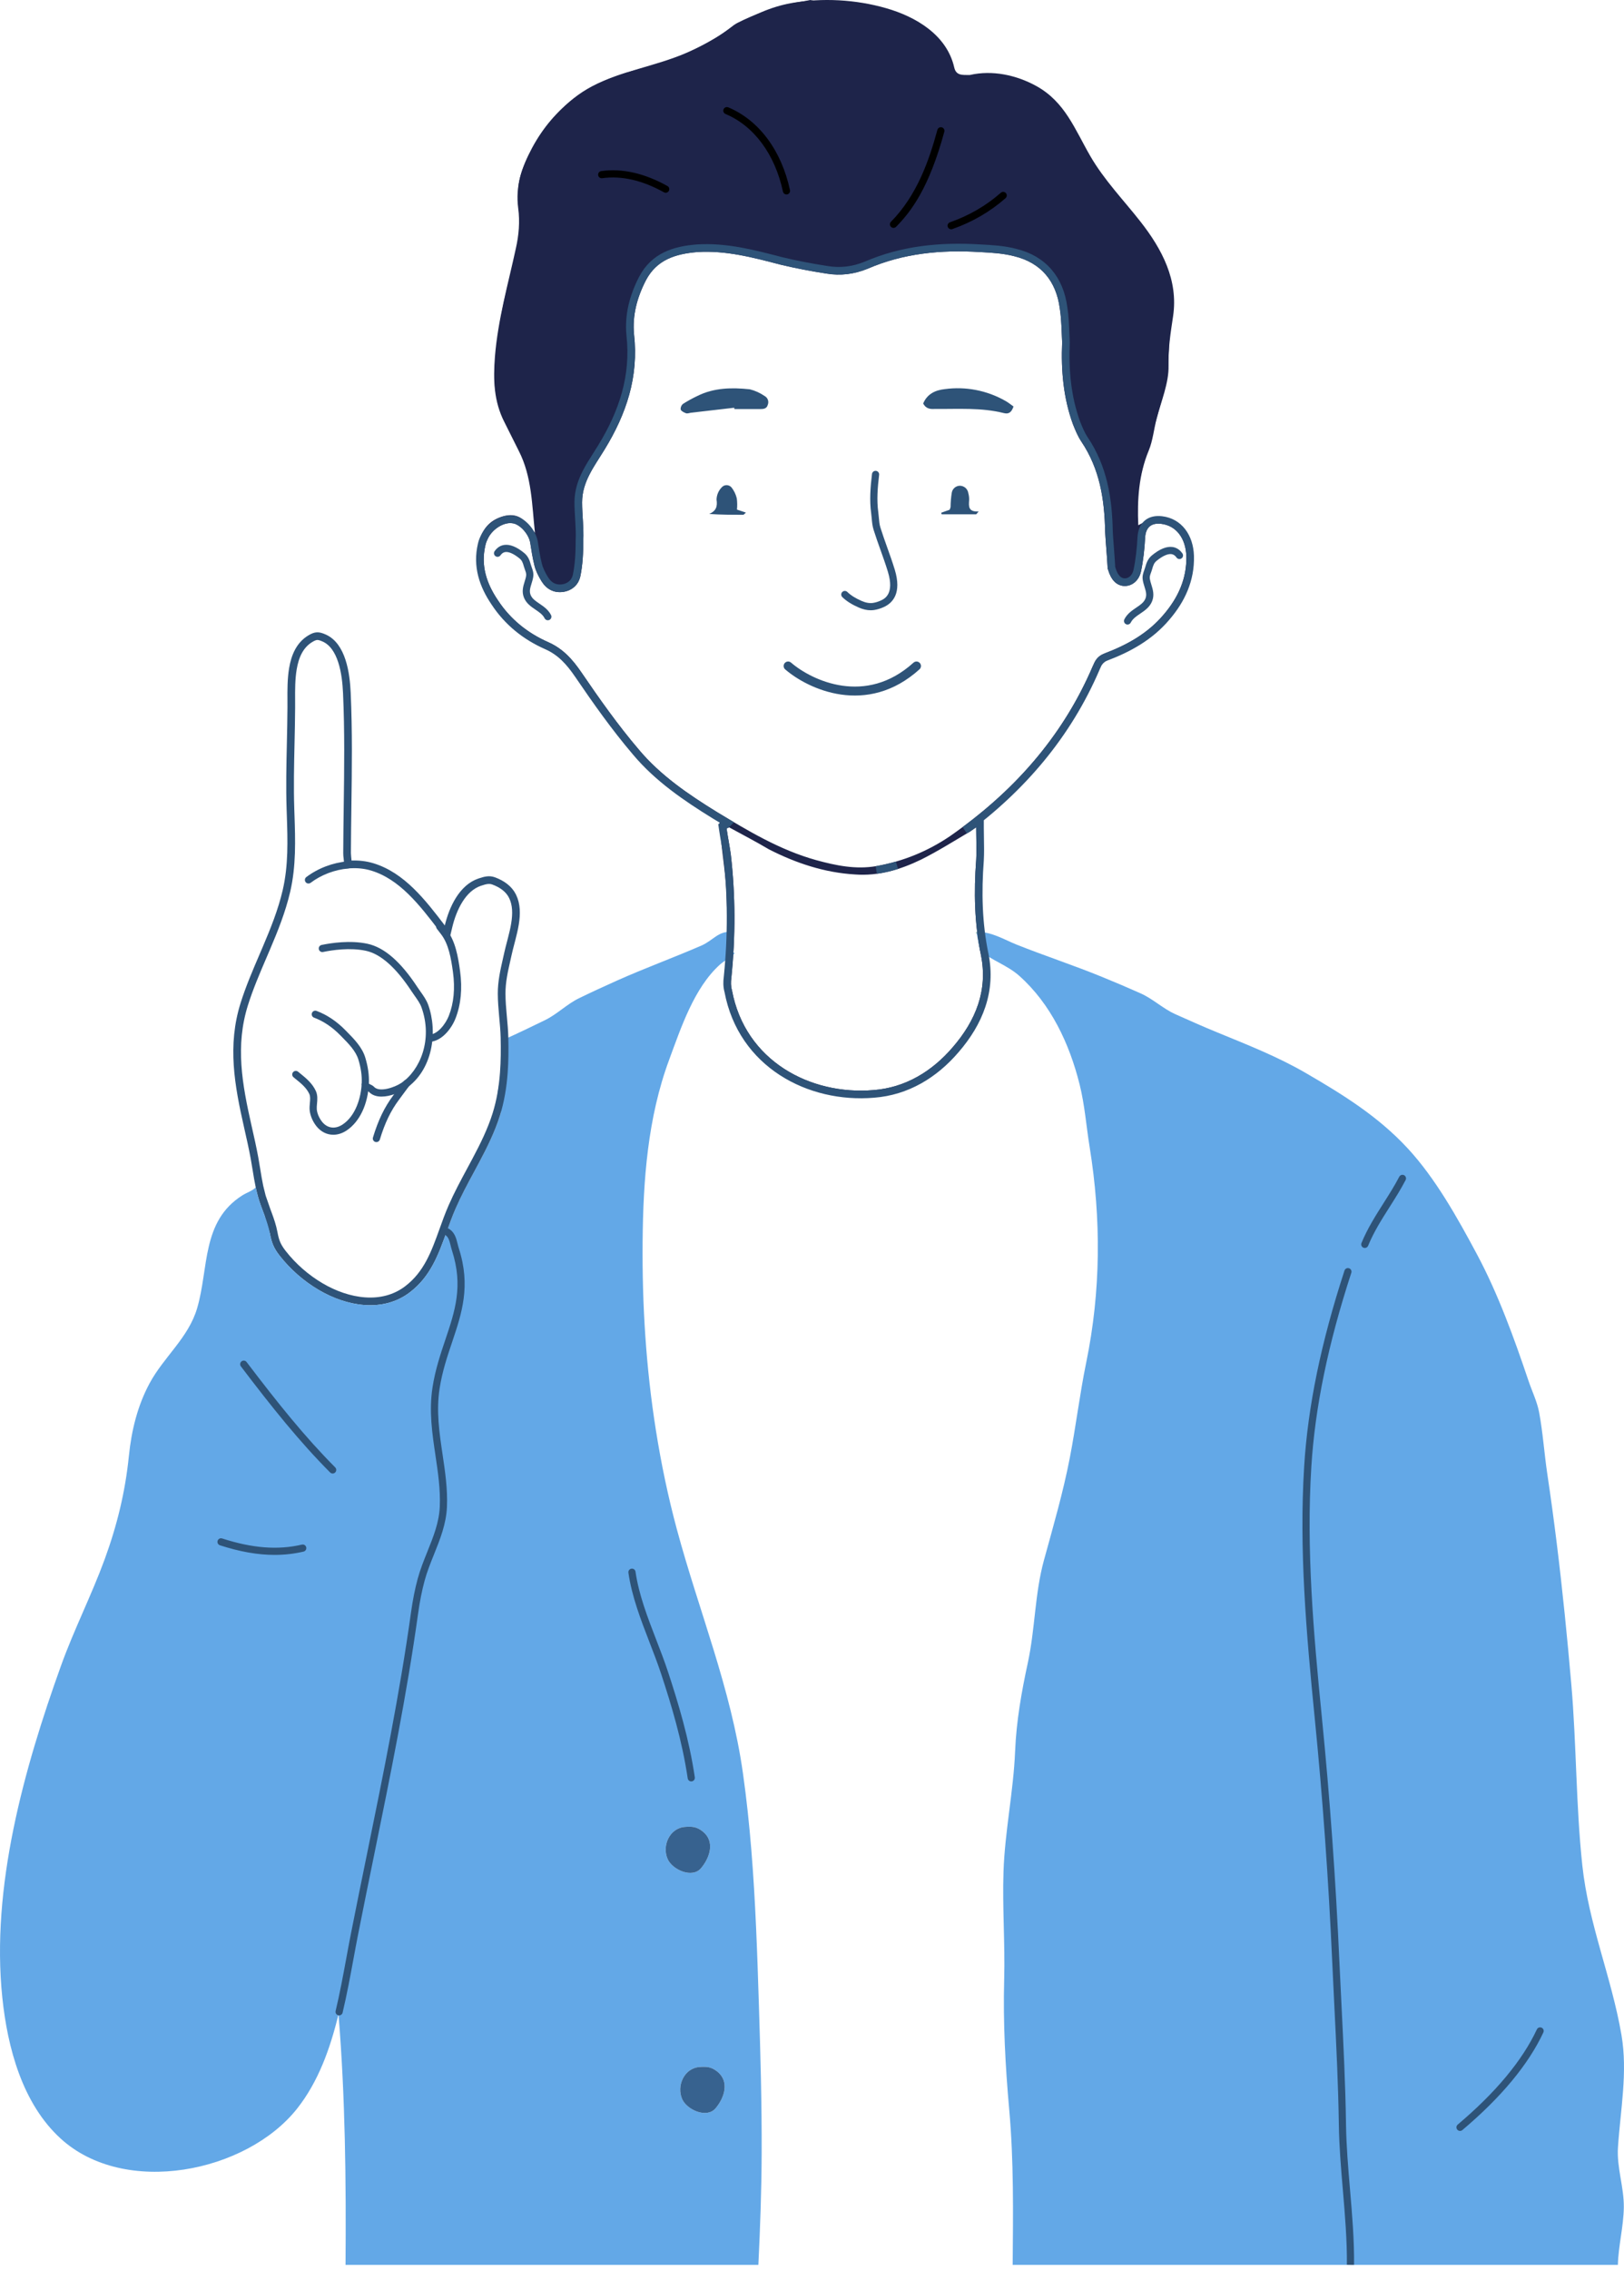 <svg width="272" height="380" viewBox="0 0 272 380" fill="none" xmlns="http://www.w3.org/2000/svg">
<g clip-path="url(#clip0_1286_7256)">
<path d="M119.852 352.966C118.371 354.724 115.055 353.216 114.266 351.452C113.269 349.216 114.581 346.236 117.172 346.054C118.366 345.97 119.107 346.013 120.104 346.792C122.241 348.463 121.342 351.195 119.852 352.966ZM111.829 311.256C110.832 309.023 112.144 306.04 114.737 305.858C115.932 305.774 116.67 305.817 117.67 306.597C119.804 308.267 118.907 310.999 117.415 312.77C115.937 314.53 112.617 313.02 111.829 311.256ZM127.098 335.433C126.964 331.174 126.825 326.913 126.632 322.652C126.245 314.037 125.644 305.421 124.435 296.877C122.412 282.574 117.09 269.846 113.367 256.037C111.892 250.564 110.733 245.007 109.848 239.408C108.197 228.967 107.541 218.468 107.63 207.922C107.719 197.587 108.466 187.15 112.091 177.379C114.059 172.069 116.244 165.41 120.556 161.51C121.239 160.894 122.45 160.215 123.012 159.639C123.012 159.633 123.012 159.628 123.012 159.624C123.226 159.459 121.83 159.292 122.027 159.112C122.175 158.157 122.354 157.204 122.496 156.236C122.508 156.166 122.518 156.091 122.528 156.018C120.3 155.838 119.444 157.451 117.485 158.301C112.817 160.335 108.024 162.071 103.372 164.151C101.231 165.108 99.057 166.11 96.966 167.127C94.925 168.123 93.321 169.795 91.27 170.795C88.978 171.913 86.68 173.02 84.35 174.063C86.106 173.255 82.588 174.853 84.35 174.063C85.606 177.454 81.953 183.086 83.922 186.116C83.86 186.334 83.798 186.553 83.73 186.771C81.999 192.28 78.625 197.036 76.322 202.293C75.757 203.584 75.284 204.899 74.815 206.207L74.82 206.209C75.875 206.783 75.918 208.072 76.276 209.184C79.249 218.406 74.375 223.734 73.037 232.363C71.962 239.271 74.544 245.519 74.257 252.266C74.072 256.619 71.659 260.347 70.542 264.456C70.042 266.298 69.693 268.174 69.429 270.062C66.931 288.068 62.887 305.982 59.365 323.844C58.522 328.123 57.791 332.746 56.688 337.266L56.697 337.268C57.832 351.084 57.979 365.216 57.873 379.179H127.017C127.32 372.94 127.548 366.693 127.567 360.445C127.596 352.043 127.365 343.814 127.098 335.433Z" fill="#63A8E7"/>
<path d="M117.67 306.597C119.804 308.267 118.907 310.999 117.415 312.77C115.937 314.53 112.617 313.02 111.829 311.256C110.832 309.023 112.144 306.04 114.737 305.858C115.932 305.774 116.67 305.817 117.67 306.597Z" fill="#37628F"/>
<path d="M226.188 379.179H169.609C169.688 370.498 169.801 361.756 169.029 353.15C168.381 345.912 167.992 338.643 168.187 331.375C168.347 325.405 167.874 319.352 168.075 313.339C168.3 306.612 169.743 299.922 170.019 293.166C170.227 288.128 171.093 283.255 172.158 278.33C173.379 272.679 173.302 266.857 174.844 261.221C176.405 255.529 178.058 249.87 179.185 244.041C180.211 238.74 180.842 233.393 181.926 228.117C184.388 216.158 184.448 204.057 182.497 192.011C181.928 188.493 181.685 184.996 180.814 181.521C179.11 174.722 176.013 168.093 170.71 163.367C168.749 161.62 166.063 160.774 164.149 159.149C163.97 158.198 163.762 157.254 163.589 156.29C163.574 156.217 163.561 156.144 163.55 156.072C165.77 155.821 168.281 157.354 170.265 158.144C174.996 160.029 179.841 161.611 184.557 163.543C186.727 164.429 188.93 165.363 191.053 166.313C193.126 167.243 194.781 168.866 196.861 169.799C199.188 170.844 201.521 171.876 203.882 172.846C208.907 174.911 213.984 176.902 218.693 179.636C224.942 183.266 230.816 186.895 235.792 192.276C240.441 197.306 244.139 203.944 247.353 209.955C250.916 216.605 253.601 224.042 256.009 231.181C256.591 232.911 257.446 234.654 257.784 236.446C258.415 239.821 258.644 243.341 259.153 246.754C259.73 250.611 260.252 254.48 260.733 258.352C261.706 266.225 262.498 274.122 263.18 282.025C264.05 292.104 263.941 302.245 265.021 312.309C266.075 322.166 269.916 331.011 271.575 340.683C272.649 346.957 271.398 353.251 270.989 359.522C270.767 362.901 272.009 366.167 271.969 369.528C271.93 372.766 271.064 375.931 270.974 379.179H226.188Z" fill="#63A8E7"/>
<path d="M43.461 198.666L43.46 198.665C43.26 197.718 43.11 196.793 42.957 195.847C42.852 195.194 42.745 194.53 42.618 193.841C42.298 192.104 41.908 190.383 41.521 188.678C39.904 181.551 38.728 175.056 40.916 168.093C41.773 165.368 42.9 162.742 44.041 160.082C44.227 159.648 44.413 159.213 44.599 158.777C45.918 155.68 47.194 152.521 47.974 149.173C48.965 144.916 48.821 140.645 48.679 136.418C48.667 136.068 48.655 135.718 48.644 135.369V135.368C48.526 131.736 48.607 128.115 48.688 124.474C48.732 122.48 48.776 120.48 48.788 118.471C48.791 118.066 48.789 117.649 48.786 117.223C48.777 115.522 48.767 113.683 49.058 111.957C49.42 109.814 50.225 108.001 51.95 106.944C52.46 106.632 52.797 106.519 53.098 106.505C53.403 106.49 53.757 106.574 54.313 106.825C55.762 107.481 56.682 108.908 57.257 110.675C57.83 112.433 58.022 114.414 58.094 115.997C58.384 122.365 58.298 128.707 58.211 135.081C58.175 137.661 58.14 140.246 58.13 142.84M43.461 198.666C43.58 199.235 43.718 199.799 43.881 200.36M43.461 198.666L43.881 200.36M58.13 142.84C58.128 143.127 58.155 143.357 58.181 143.557M58.13 142.84L58.181 143.557M43.881 200.36C44.102 201.118 44.383 201.865 44.675 202.642M43.881 200.36L44.675 202.642M84.018 166.366C84.007 164.391 84.436 162.505 84.848 160.693C84.922 160.366 84.996 160.042 85.066 159.72C85.201 159.105 85.37 158.46 85.539 157.812C85.588 157.622 85.638 157.432 85.687 157.243C85.905 156.397 86.111 155.548 86.25 154.706C86.529 153.015 86.52 151.434 85.85 150.061L85.849 150.06C85.246 148.822 84.063 147.991 82.681 147.484C81.944 147.213 81.305 147.365 80.335 147.691C78.919 148.169 77.797 149.241 76.93 150.609C76.063 151.977 75.479 153.599 75.125 155.085L74.812 156.403L73.99 155.327C70.753 151.09 67.324 146.638 62.335 145.132C61.242 144.802 60.078 144.667 58.906 144.714L58.266 144.739L58.238 144.1M84.018 166.366C84.023 167.618 84.129 168.859 84.239 170.072C84.247 170.153 84.254 170.233 84.261 170.314C84.365 171.451 84.466 172.564 84.494 173.68C84.541 175.651 84.532 177.628 84.385 179.586V179.587C84.207 181.97 83.827 184.316 83.117 186.579C82.27 189.274 81.018 191.797 79.673 194.325C79.396 194.847 79.114 195.37 78.831 195.895C77.751 197.898 76.656 199.93 75.734 202.036C75.159 203.35 74.678 204.684 74.211 205.99C72.842 209.802 71.566 213.309 68.281 215.828C64.034 219.093 58.258 218.077 53.73 215.416C51.283 213.979 49.092 212.065 47.342 209.829C46.41 208.637 46.104 207.832 45.831 206.364M84.018 166.366L84.66 166.363M45.831 206.364C45.632 205.293 45.275 204.258 44.909 203.268M45.831 206.364L44.909 203.268M58.238 144.1C58.231 143.937 58.213 143.801 58.191 143.635M58.238 144.1L58.191 143.635M58.191 143.635C58.188 143.609 58.184 143.583 58.181 143.557M58.191 143.635L58.181 143.557M44.675 202.642C44.753 202.848 44.831 203.057 44.909 203.268M44.675 202.642L44.909 203.268" stroke="#2E5378" stroke-width="1.285"/>
<path d="M89.938 89.369C89.695 87.662 89.503 85.951 89.301 84.254C89.08 82.397 88.923 80.491 88.349 78.688C87.193 75.067 84.958 71.911 83.727 68.318C83.15 66.631 82.821 65.096 82.845 63.303C82.874 61.355 83.131 59.421 83.299 57.481C83.578 54.237 84.256 51.04 85.013 47.878C86.01 43.715 87.508 39.411 87.058 35.088C87.005 34.587 86.941 34.088 86.878 33.587C86.465 30.323 87.565 27.906 89.056 25.101C91.356 20.767 94.785 16.748 99.184 14.437C104.018 11.9 109.921 11.043 114.97 8.849C117.141 7.904 119.227 6.772 121.217 5.487C122.032 4.96 122.652 4.281 123.51 3.836C124.803 3.166 126.173 2.62 127.502 2.048C129.096 1.365 130.795 0.832 132.502 0.526C137.712 -0.406 143.353 -0.087 148.431 1.376C153.414 2.806 158.589 5.862 159.821 11.29C160.14 12.686 161.183 12.553 162.449 12.553C166.191 11.701 170.208 12.555 173.537 14.384C178.383 17.039 180.019 21.654 182.626 26.154C184.942 30.15 188.181 33.49 191.017 37.107C194.625 41.709 197.373 46.903 196.479 52.929C196.062 55.738 195.632 58.374 195.717 61.192C195.805 64.059 194.441 67.305 193.726 70.053C193.262 71.832 193.091 73.761 192.396 75.44C190.73 79.451 190.459 83.68 190.649 87.949C190.662 88.26 190.675 88.57 190.694 88.883C190.756 89.898 190.679 91.277 190.598 92.307C190.534 93.14 190.461 93.906 190.179 94.692C189.935 95.365 189.372 96.397 188.556 96.519C185.885 96.913 186.398 89.148 186.357 87.718C186.223 82.999 185.389 77.721 182.675 73.725C181.266 71.652 180.402 69.029 179.824 66.592C179.183 63.892 179.014 61.348 179.016 58.595C179.022 54.308 179.332 49.982 177.038 46.085C174.942 42.524 170.637 40.951 166.709 40.655C165.766 40.584 165.167 40.644 164.245 40.589C157.89 40.205 151.631 40.644 145.72 43.13C143.857 43.914 141.817 44.235 139.803 44.197C134.624 44.102 129.723 42.03 124.707 40.976C122.234 40.454 119.893 40.334 117.398 40.505C114.812 40.683 112.218 40.843 110.07 42.499C108.132 43.991 106.808 46.143 106.058 48.449C105.537 50.045 105.248 51.711 105.08 53.374C104.871 55.466 105.474 57.458 105.301 59.528C105.001 63.138 104.337 66.603 102.592 69.808C102.14 70.644 101.831 71.537 101.448 72.402C101.102 73.185 100.581 73.761 100.114 74.472C99.093 76.029 97.958 77.541 97.249 79.277C95.634 83.241 96.653 87.583 96.711 91.707C96.735 93.395 96.72 95.23 95.612 96.615C94.468 98.045 92.94 97.649 91.849 96.365C90.709 95.028 90.584 93.328 90.296 91.675C90.161 90.906 90.043 90.14 89.938 89.369Z" fill="#1E244A"/>
<path d="M163.551 156.072C163.561 156.145 163.574 156.217 163.589 156.29C163.514 156.245 163.441 156.254 163.418 156.089C163.461 156.08 163.508 156.076 163.551 156.072Z" fill="#8CC295"/>
<path d="M120.104 346.792C122.241 348.463 121.342 351.195 119.852 352.966C118.371 354.724 115.055 353.216 114.266 351.452C113.269 349.216 114.581 346.236 117.172 346.054C118.366 345.97 119.107 346.013 120.104 346.792Z" fill="#37628F"/>
<path d="M76.276 209.184C79.249 218.406 74.375 223.734 73.037 232.363C71.962 239.271 74.543 245.519 74.257 252.266C74.072 256.619 71.659 260.347 70.542 264.457C70.042 266.298 69.693 268.174 69.429 270.062C66.932 288.068 62.886 305.982 59.365 323.845C58.522 328.123 57.791 332.746 56.688 337.266C55.291 342.998 53.299 348.566 49.732 353.056C41.265 363.715 20.904 367.852 10.154 358.03C3.736 352.165 1.268 342.831 0.393 334.476C-1.549 315.952 4.02 296.111 10.216 278.872C12.384 272.84 15.309 267.114 17.516 261.097C19.599 255.407 20.974 249.8 21.585 243.765C22.015 239.519 23.022 235.361 25.055 231.586C27.44 227.156 31.561 223.974 33.018 219.019C34.999 212.284 33.725 204.477 40.582 200.131C41.349 199.645 42.231 199.4 42.832 198.799C42.954 199.381 43.096 199.961 43.264 200.54C43.841 202.516 44.822 204.454 45.199 206.482C45.488 208.032 45.829 208.938 46.836 210.225C48.636 212.524 50.888 214.492 53.405 215.97C58.029 218.687 64.12 219.837 68.672 216.338C72.128 213.687 73.455 209.995 74.815 206.208L74.82 206.21C75.875 206.784 75.918 208.073 76.276 209.184Z" fill="#63A8E7"/>
<path d="M91.755 103.846C91.535 103.846 91.323 103.724 91.217 103.514C90.907 102.893 90.316 102.493 89.69 102.069C88.965 101.579 88.142 101.022 87.753 100.045C87.352 99.039 87.628 98.148 87.871 97.365C87.977 97.024 88.076 96.703 88.123 96.379C88.17 96.06 88.064 95.771 87.931 95.405C87.868 95.23 87.802 95.05 87.746 94.849C87.571 94.204 87.413 93.821 87.04 93.514C86.083 92.729 85.227 92.341 84.631 92.422C84.317 92.465 84.053 92.643 83.825 92.968C83.634 93.238 83.259 93.305 82.987 93.112C82.716 92.921 82.652 92.544 82.843 92.275C83.268 91.669 83.816 91.317 84.47 91.23C85.428 91.101 86.549 91.555 87.802 92.585C88.483 93.142 88.72 93.853 88.906 94.532C88.948 94.684 89.002 94.834 89.06 94.994C89.221 95.433 89.403 95.934 89.312 96.555C89.252 96.968 89.133 97.352 89.019 97.72C88.799 98.429 88.626 98.988 88.869 99.6C89.121 100.232 89.697 100.621 90.363 101.073C91.056 101.542 91.84 102.073 92.291 102.975C92.44 103.27 92.32 103.632 92.024 103.782C91.937 103.825 91.845 103.846 91.755 103.846Z" fill="#2E5378"/>
<path d="M188.851 104.561C188.761 104.561 188.669 104.542 188.583 104.497C188.286 104.349 188.166 103.987 188.314 103.69C188.778 102.765 189.586 102.219 190.298 101.735C190.989 101.268 191.586 100.863 191.849 100.206C192.103 99.568 191.913 98.958 191.695 98.253C191.577 97.872 191.453 97.478 191.391 97.052C191.299 96.416 191.485 95.902 191.65 95.45C191.71 95.285 191.768 95.129 191.81 94.971C192.001 94.273 192.247 93.544 192.944 92.971C194.233 91.913 195.386 91.442 196.37 91.577C197.039 91.667 197.599 92.029 198.035 92.647C198.226 92.917 198.162 93.294 197.89 93.485C197.621 93.677 197.244 93.613 197.054 93.341C196.814 93.001 196.539 92.814 196.207 92.769C195.587 92.686 194.697 93.086 193.705 93.902C193.316 94.221 193.153 94.62 192.969 95.287C192.914 95.495 192.845 95.681 192.779 95.861C192.642 96.243 192.533 96.542 192.58 96.876C192.629 97.21 192.732 97.544 192.841 97.896C193.091 98.703 193.376 99.617 192.965 100.651C192.565 101.653 191.755 102.202 190.972 102.733C190.324 103.172 189.713 103.585 189.39 104.229C189.283 104.439 189.071 104.561 188.851 104.561Z" fill="#2E5378"/>
<path d="M71.49 174.446C71.352 174.446 72.248 174.416 72.157 174.384C72.122 174.371 72.118 174.369 72.087 174.367C71.756 174.341 71.509 174.052 71.535 173.72C71.561 173.388 71.85 173.142 72.181 173.168C72.327 173.178 71.429 173.206 71.511 173.234C71.569 173.221 71.628 173.217 71.687 173.219C73.282 173.341 74.671 171.348 75.172 170.069C76.006 167.941 76.239 165.478 75.866 162.746C75.549 160.436 75.136 158.044 73.882 156.421C73.646 156.115 73.41 155.806 73.172 155.496C72.97 155.232 73.02 154.853 73.284 154.652C73.547 154.451 73.924 154.5 74.126 154.763C74.363 155.074 74.598 155.38 74.832 155.684C76.268 157.543 76.718 160.11 77.056 162.583C77.458 165.521 77.201 168.187 76.291 170.508C75.916 171.465 75.296 172.416 74.591 173.116C73.687 174.016 72.687 174.465 71.694 174.425C71.618 174.44 71.551 174.446 71.49 174.446Z" fill="#2E5378"/>
<path d="M51.666 147.918C51.483 147.918 51.303 147.837 51.185 147.678C50.986 147.413 51.039 147.036 51.304 146.837C53.271 145.355 55.733 144.419 58.236 144.203C58.565 144.173 58.858 144.419 58.887 144.749C58.916 145.081 58.671 145.372 58.34 145.402C56.057 145.599 53.815 146.451 52.026 147.798C51.918 147.88 51.791 147.918 51.666 147.918Z" fill="#2E5378"/>
<path d="M63.9 183.589C63.085 183.589 62.322 183.371 61.775 182.784C61.737 182.746 61.589 182.677 61.492 182.632C61.166 182.482 60.622 182.23 60.569 181.6C60.54 181.268 60.786 180.977 61.116 180.949C61.422 180.926 61.69 181.129 61.754 181.418C61.812 181.454 61.92 181.506 61.997 181.54C62.213 181.641 62.458 181.754 62.653 181.964C63.554 182.93 66.096 182.052 67.205 181.311C70.308 179.238 72.549 174.093 70.591 168.641C70.357 167.988 69.9 167.346 69.458 166.723C69.285 166.478 69.106 166.228 68.942 165.975C66.33 161.992 63.75 159.706 61.274 159.177C58.614 158.611 55.644 159.061 54.109 159.38C53.785 159.449 53.466 159.239 53.399 158.913C53.331 158.588 53.54 158.271 53.865 158.202C55.491 157.864 58.649 157.389 61.524 157.999C64.36 158.605 67.115 160.997 69.946 165.316C70.099 165.547 70.263 165.78 70.438 166.027C70.927 166.714 71.432 167.427 71.722 168.234C73.337 172.733 72.537 179.195 67.872 182.313C67.056 182.857 65.392 183.589 63.9 183.589Z" fill="#2E5378"/>
<path d="M55.825 189.979C54.733 189.979 53.699 189.467 52.942 188.478C52.328 187.675 51.923 186.671 51.858 185.795C51.83 185.416 51.865 185.037 51.898 184.671C51.95 184.101 51.998 183.566 51.805 183.148C51.319 182.099 50.425 181.377 49.478 180.611L49.164 180.356C48.907 180.144 48.868 179.765 49.078 179.508C49.288 179.251 49.667 179.212 49.924 179.422L50.233 179.675C51.245 180.493 52.291 181.341 52.895 182.643C53.225 183.354 53.156 184.11 53.095 184.778C53.065 185.112 53.036 185.426 53.057 185.707C53.104 186.349 53.426 187.131 53.897 187.745C54.785 188.908 56.124 189.103 57.391 188.257C59.596 186.786 60.486 183.705 60.584 181.313C60.634 180.086 60.446 178.765 60.024 177.388C59.583 175.949 58.404 174.754 57.264 173.596L56.99 173.318C55.653 171.954 54.175 170.962 52.598 170.371C52.288 170.256 52.13 169.909 52.246 169.596C52.362 169.286 52.709 169.127 53.019 169.245C54.762 169.896 56.386 170.984 57.848 172.476L58.119 172.752C59.303 173.953 60.645 175.313 61.172 177.035C61.634 178.542 61.84 179.998 61.785 181.362C61.642 184.844 60.249 187.797 58.058 189.259C57.334 189.743 56.566 189.979 55.825 189.979Z" fill="#2E5378"/>
<path d="M63.043 191.21C62.985 191.21 62.926 191.201 62.868 191.184C62.55 191.088 62.371 190.752 62.467 190.435C63.348 187.529 64.393 185.36 65.858 183.401C66.119 183.052 66.356 182.728 66.588 182.411C66.929 181.947 67.25 181.508 67.633 181.007C67.835 180.741 68.212 180.692 68.476 180.893C68.739 181.095 68.79 181.474 68.588 181.737C68.212 182.229 67.894 182.662 67.557 183.122C67.322 183.444 67.084 183.769 66.82 184.122C65.443 185.964 64.455 188.017 63.617 190.784C63.539 191.043 63.3 191.21 63.043 191.21Z" fill="#2E5378"/>
<path d="M56.799 337.414C56.753 337.414 56.706 337.41 56.659 337.399C56.336 337.322 56.137 336.996 56.214 336.673C56.918 333.714 57.473 330.705 58.01 327.795C58.27 326.386 58.515 325.057 58.777 323.727C59.648 319.307 60.566 314.808 61.455 310.46C64.159 297.211 66.956 283.514 68.835 269.979C69.127 267.878 69.496 266.02 69.963 264.298C70.384 262.748 70.989 261.242 71.574 259.786C72.588 257.266 73.545 254.883 73.657 252.24C73.78 249.335 73.349 246.446 72.933 243.654C72.389 240.007 71.826 236.234 72.442 232.271C72.9 229.316 73.757 226.77 74.586 224.305C76.212 219.473 77.617 215.297 75.705 209.37C75.615 209.092 75.546 208.809 75.478 208.537C75.28 207.741 75.11 207.051 74.531 206.736C74.24 206.578 74.132 206.212 74.291 205.921C74.45 205.629 74.815 205.52 75.106 205.681C76.149 206.248 76.412 207.31 76.644 208.248C76.71 208.511 76.772 208.762 76.848 209C78.882 215.306 77.349 219.864 75.725 224.691C74.912 227.106 74.072 229.603 73.629 232.455C73.042 236.239 73.591 239.917 74.121 243.476C74.546 246.326 74.986 249.271 74.858 252.292C74.737 255.142 73.696 257.731 72.689 260.236C72.117 261.66 71.525 263.131 71.123 264.615C70.669 266.285 70.31 268.094 70.025 270.146C68.141 283.717 65.341 297.434 62.632 310.701C61.744 315.048 60.827 319.545 59.956 323.96C59.696 325.281 59.451 326.609 59.192 328.014C58.652 330.939 58.095 333.964 57.383 336.951C57.317 337.228 57.071 337.414 56.799 337.414Z" fill="#2E5378"/>
<path d="M55.715 246.693C55.561 246.693 55.407 246.633 55.29 246.515C50.176 241.376 45.617 235.699 40.345 228.755C40.144 228.49 40.196 228.113 40.46 227.912C40.724 227.71 41.101 227.762 41.302 228.027C46.545 234.933 51.075 240.575 56.141 245.665C56.375 245.9 56.375 246.281 56.14 246.517C56.022 246.633 55.869 246.693 55.715 246.693Z" fill="#2E5378"/>
<path d="M45.993 260.317C43.167 260.317 40.169 259.786 36.835 258.709C36.519 258.607 36.345 258.268 36.447 257.951C36.549 257.634 36.888 257.461 37.203 257.564C42.286 259.206 46.533 259.534 50.568 258.594C50.891 258.519 51.214 258.72 51.289 259.043C51.364 259.369 51.163 259.692 50.84 259.767C49.262 260.133 47.657 260.317 45.993 260.317Z" fill="#2E5378"/>
<path d="M226.211 379.179C225.877 379.177 225.587 379.168 225.587 379.168C225.626 375.033 225.262 370.766 224.912 366.639C224.606 363.055 224.292 359.348 224.24 355.749C224.146 349.12 223.813 342.377 223.487 335.857C223.372 333.508 223.25 331.079 223.143 328.69C222.506 314.551 221.541 301.104 220.194 287.577C218.774 273.321 217.57 259.375 218.432 245.493C219.054 235.446 221.266 224.725 225.188 212.712C225.29 212.397 225.63 212.226 225.945 212.329C226.261 212.432 226.432 212.772 226.33 213.087C222.44 225.001 220.248 235.624 219.632 245.566C218.776 259.36 219.974 273.252 221.39 287.457C222.739 301.005 223.706 314.474 224.343 328.636C224.452 331.022 224.572 333.45 224.689 335.797C225.012 342.327 225.348 349.081 225.442 355.732C225.493 359.288 225.806 362.974 226.109 366.537C226.462 370.693 226.828 374.988 226.789 379.179C226.789 379.179 226.54 379.179 226.211 379.179Z" fill="#2E5378"/>
<path d="M244.537 356.756C244.365 356.756 244.197 356.683 244.077 356.542C243.863 356.289 243.895 355.908 244.149 355.694C250.516 350.323 254.974 344.962 257.406 339.758C257.547 339.459 257.904 339.328 258.204 339.469C258.505 339.611 258.635 339.968 258.494 340.27C255.99 345.63 251.425 351.131 244.924 356.615C244.81 356.711 244.673 356.756 244.537 356.756Z" fill="#2E5378"/>
<path d="M115.776 298.239C115.483 298.239 115.226 298.025 115.182 297.725C114.252 291.4 112.416 285.353 110.743 280.272C110.163 278.512 109.463 276.702 108.786 274.951C107.328 271.178 105.82 267.276 105.251 263.302C105.204 262.973 105.432 262.668 105.761 262.621C106.089 262.574 106.394 262.803 106.441 263.131C106.99 266.968 108.473 270.805 109.907 274.516C110.589 276.281 111.295 278.107 111.884 279.895C113.574 285.025 115.428 291.135 116.371 297.55C116.42 297.88 116.193 298.186 115.864 298.233C115.835 298.237 115.805 298.239 115.776 298.239Z" fill="#2E5378"/>
<path d="M228.588 208.935C228.511 208.935 228.434 208.92 228.361 208.89C228.053 208.764 227.906 208.413 228.032 208.104C229.007 205.713 230.393 203.529 231.731 201.419C232.638 199.989 233.577 198.512 234.36 197.008C234.511 196.713 234.875 196.599 235.17 196.751C235.463 196.906 235.578 197.268 235.424 197.563C234.618 199.113 233.667 200.614 232.747 202.064C231.434 204.13 230.078 206.267 229.144 208.561C229.048 208.794 228.823 208.935 228.588 208.935Z" fill="#2E5378"/>
<path d="M122.974 68.264L115.757 69.095C115.471 69.13 115.157 69.269 114.905 69.186C114.654 69.102 114.11 68.85 114.005 68.564C113.988 68.385 114.015 68.205 114.085 68.039C114.154 67.873 114.263 67.727 114.403 67.614C115.172 67.124 115.972 66.683 116.797 66.294C119.589 64.897 122.597 64.862 125.591 65.177C126.472 65.4 127.307 65.779 128.055 66.294C128.315 66.432 128.513 66.661 128.611 66.938C128.709 67.215 128.7 67.518 128.586 67.789C128.418 68.424 127.888 68.487 127.336 68.487H123.002L122.974 68.264Z" fill="#2E5378"/>
<path d="M154.618 67.558C155.316 65.888 156.746 65.309 158.226 65.148C161.74 64.669 165.314 65.361 168.396 67.118C168.64 67.257 168.877 67.411 169.094 67.572C169.31 67.732 169.554 67.907 169.75 68.054C169.443 68.962 168.996 69.381 168.151 69.164C164.333 68.2 160.432 68.501 156.551 68.466C155.776 68.514 155.078 68.424 154.618 67.558Z" fill="#2E5378"/>
<path d="M123.433 85.316L124.934 85.818C124.703 86.007 124.591 86.182 124.48 86.182C122.63 86.182 120.774 86.182 118.791 86.049C119.943 85.532 120.187 84.806 120.013 83.639C120.032 82.889 120.328 82.173 120.843 81.628C120.945 81.501 121.075 81.399 121.221 81.328C121.368 81.258 121.529 81.222 121.691 81.222C121.854 81.222 122.015 81.258 122.161 81.328C122.308 81.399 122.437 81.501 122.539 81.628C122.954 82.165 123.249 82.784 123.405 83.444C123.484 84.065 123.493 84.692 123.433 85.316Z" fill="#2E5378"/>
<path d="M163.503 86.105H157.71L157.647 85.84L159.043 85.344C159.121 85.199 159.178 85.044 159.21 84.883C159.218 84.076 159.285 83.27 159.413 82.473C159.469 82.157 159.632 81.87 159.875 81.66C160.118 81.45 160.425 81.33 160.746 81.321C161.096 81.319 161.435 81.445 161.7 81.675C161.964 81.905 162.136 82.224 162.184 82.571C162.294 82.964 162.339 83.372 162.316 83.779C162.247 84.771 162.163 85.728 163.915 85.63L163.503 86.105Z" fill="#2E5378"/>
<path d="M145.832 102.17C145.199 102.17 144.53 102.018 143.835 101.714C142.646 101.193 141.77 100.637 141.079 99.966C140.841 99.735 140.835 99.354 141.066 99.116C141.297 98.876 141.677 98.87 141.915 99.101C142.501 99.671 143.264 100.15 144.316 100.611C145.018 100.917 145.663 101.028 146.237 100.936C146.673 100.866 147.115 100.729 147.55 100.527C148.121 100.264 149.848 99.463 148.713 95.727C148.337 94.493 147.894 93.253 147.466 92.056C147.075 90.962 146.671 89.829 146.316 88.697C146.11 88.039 146.055 87.401 146.001 86.787C145.976 86.491 145.952 86.211 145.912 85.928C145.604 83.736 145.796 81.474 146.048 79.357C146.087 79.027 146.386 78.791 146.716 78.83C147.045 78.871 147.28 79.168 147.242 79.5C146.998 81.536 146.814 83.703 147.103 85.761C147.145 86.076 147.173 86.384 147.199 86.682C147.248 87.26 147.295 87.804 147.462 88.335C147.81 89.446 148.21 90.566 148.597 91.65C149.032 92.862 149.478 94.114 149.863 95.375C151.055 99.294 149.536 100.932 148.054 101.619C147.522 101.866 146.972 102.037 146.425 102.125C146.23 102.155 146.033 102.17 145.832 102.17Z" fill="#2E5378"/>
<path d="M132 111.5C135.667 114.667 145.1 119.1 153.5 111.5" stroke="#2E5378" stroke-width="1.5" stroke-linecap="round"/>
<path d="M141.196 0.4C143.096 0.7 144.996 1 146.796 1.4C150.196 2.2 153.396 3.4 156.096 5.8C157.696 7.2 158.896 8.9 159.496 10.9C160.096 13 160.496 13.1 162.796 12.9C164.796 12.8 166.896 12.7 168.896 13.1C173.196 13.9 176.796 16.1 178.796 20C182.496 27.1 187.496 33.2 192.296 39.4C194.796 42.6 196.496 46.3 196.496 50.4C196.496 52.4 196.096 54.4 195.896 56.4C195.696 58.7 195.796 61 195.396 63.2C194.896 66.1 193.996 69 193.196 71.9C192.496 74.6 191.596 77.2 190.996 79.9C190.396 82.6 190.296 85.3 190.496 88C191.596 87.5 192.496 86.8 193.496 86.7C196.096 86.3 198.496 88.1 199.296 90.7C200.396 94.4 199.496 97.9 197.496 101.1C195.396 104.5 192.596 107 188.996 108.8C188.296 109.1 187.596 109.6 186.896 109.8C184.896 110.4 183.896 111.8 183.196 113.6C179.896 121.3 174.796 127.7 168.796 133.5C167.396 134.8 165.996 136.1 164.496 137.5C164.496 139.7 164.596 141.9 164.496 144.2C164.296 148.2 163.996 152.1 164.596 156C164.896 158 165.596 160.1 165.496 162.1C165.396 170.9 160.996 176.9 153.496 181.1C143.396 186.8 129.096 181.7 124.196 173.2C122.096 169.6 120.896 165.9 121.496 161.5C121.996 157.8 121.796 153.9 121.696 150.1C121.596 146.7 120.996 143.3 120.696 139.9C120.596 139.2 120.496 138.5 120.496 137.8C120.596 137.7 120.696 137.7 120.896 137.6C119.996 137 119.196 136.5 118.296 135.9C111.296 131.6 105.496 126 100.796 119.2C99.296 117 97.796 114.9 96.396 112.7C95.196 110.8 93.696 109.2 91.596 108.3C87.796 106.7 84.696 104.2 82.496 100.8C80.396 97.5 79.296 93.9 80.496 90C81.096 88.1 82.496 86.9 84.396 86.4C85.996 86 87.196 86.4 88.196 87.6C88.696 88.1 89.096 88.7 89.596 89.2C89.096 84.6 89.096 79.8 86.896 75.5C86.096 73.9 85.296 72.3 84.496 70.7C82.696 67.2 82.596 63.6 82.896 59.7C83.396 53.5 85.096 47.6 86.396 41.6C86.896 39.4 87.096 37.1 86.796 34.9C86.296 31.1 87.396 28 89.096 24.8C92.796 17.9 98.596 13.8 106.196 11.8C111.496 10.4 116.796 8.7 121.296 5.4C124.496 3.1 128.096 1.7 131.996 0.7C133.196 0.4 134.396 0.3 135.696 0C137.596 0.4 139.396 0.4 141.196 0.4ZM177.896 57.3C177.796 55.4 177.796 53.5 177.496 51.6C176.896 47.1 174.396 44 169.896 42.9C167.996 42.4 165.996 42.3 164.096 42.2C157.596 41.8 151.296 42.4 145.296 45C143.096 45.9 140.796 46.2 138.396 45.8C135.796 45.4 133.196 44.9 130.696 44.3C126.096 43.1 121.596 41.9 116.796 42.2C113.096 42.5 109.996 43.5 108.196 46.9C106.696 49.8 105.896 52.8 106.196 56C106.996 63.1 104.896 69.3 101.296 75.2C99.596 78 97.496 80.6 97.496 84.1C97.496 86.2 97.796 88.3 97.696 90.5C97.696 92.5 97.596 94.6 97.196 96.5C96.896 97.9 95.796 98.9 94.296 99.1C92.696 99.3 91.496 98.6 90.696 97.3C90.196 96.5 89.696 95.5 89.496 94.6C89.196 93.4 88.996 92.1 88.796 90.8C88.496 89.3 86.996 87.7 85.796 87.6C84.396 87.4 82.596 88.5 81.796 90C81.596 90.4 81.396 90.8 81.296 91.3C80.496 94.7 81.496 97.7 83.396 100.5C85.496 103.7 88.396 106 91.796 107.5C94.296 108.6 95.896 110.4 97.396 112.6C100.396 117 103.496 121.4 106.996 125.5C110.596 129.8 115.296 133 119.996 135.9C125.296 139.1 130.596 142.3 136.696 144C139.996 144.9 143.296 145.6 146.796 145C151.296 144.2 155.396 142.5 159.096 140C169.596 132.7 177.896 123.5 182.996 111.6C183.396 110.7 183.696 109.9 184.996 109.4C188.696 108 192.196 106.1 194.896 102.9C197.296 100.1 198.796 96.9 198.696 93.1C198.596 90.1 196.996 88 194.496 87.7C192.796 87.5 191.896 88.3 191.796 90C191.696 91.9 191.496 93.8 191.096 95.7C190.696 97.4 189.396 98.2 188.196 98.1C186.996 98 186.096 97.1 185.596 95.4C185.496 95.2 185.496 95 185.496 94.8C185.396 92.9 185.196 90.9 185.096 89C184.996 83.6 184.196 78.5 181.096 73.9C180.496 73 180.096 72 179.696 71C178.096 66.6 177.696 62 177.896 57.3ZM122.096 138.5C121.996 138.6 121.896 138.6 121.696 138.7C121.896 140.1 122.196 141.6 122.396 143C123.196 149.9 123.196 156.8 122.496 163.7C122.396 164.4 122.396 165.1 122.596 165.8C124.796 177.6 135.696 183.4 146.296 182.5C151.596 182.1 156.096 179.4 159.596 175.3C163.396 170.9 165.496 165.8 164.296 159.9C163.196 154.6 163.096 149.3 163.496 144C163.596 142.2 163.496 140.4 163.496 138.5C163.196 138.7 162.796 139 162.496 139.2C159.796 140.8 157.096 142.5 154.296 143.9C150.796 145.6 147.096 146.7 143.196 146.4C138.096 146.1 133.296 144.5 128.796 142.2C126.596 140.9 124.296 139.7 122.096 138.5Z" fill="#1E244A"/>
<path d="M178.535 57.327L178.536 57.297L178.535 57.266C178.511 56.81 178.492 56.346 178.474 55.879C178.418 54.447 178.359 52.971 178.129 51.508C177.815 49.164 177.001 47.144 175.644 45.559C174.285 43.97 172.413 42.858 170.053 42.28C168.115 41.77 166.087 41.664 164.229 41.566L164.135 41.561C164.134 41.561 164.133 41.561 164.132 41.561C157.572 41.157 151.166 41.76 145.047 44.41C142.953 45.266 140.775 45.548 138.501 45.169L138.501 45.169L138.493 45.167C135.91 44.77 133.33 44.274 130.851 43.679C130.765 43.657 130.679 43.634 130.593 43.612C126.099 42.439 121.581 41.26 116.756 41.561L116.756 41.561L116.744 41.562C112.966 41.868 109.584 42.91 107.63 46.6L107.63 46.6L107.627 46.606C106.086 49.585 105.244 52.708 105.558 56.06L105.558 56.06L105.56 56.072C106.339 62.988 104.301 69.046 100.749 74.867L100.748 74.868C100.484 75.303 100.202 75.745 99.916 76.194C99.315 77.135 98.697 78.105 98.189 79.095C97.423 80.588 96.856 82.215 96.856 84.1C96.856 85.013 96.911 85.928 96.966 86.827C96.975 86.985 96.985 87.143 96.994 87.3C97.056 88.36 97.105 89.407 97.056 90.471L97.056 90.485V90.5C97.056 92.484 96.956 94.532 96.57 96.367C96.329 97.488 95.458 98.298 94.214 98.465C93.531 98.55 92.964 98.441 92.491 98.195C92.013 97.946 91.593 97.537 91.241 96.965L91.238 96.961C90.755 96.188 90.298 95.259 90.12 94.461L90.118 94.453L90.116 94.445C89.825 93.279 89.629 92.009 89.428 90.703L89.426 90.688L89.423 90.674C89.244 89.781 88.723 88.902 88.1 88.237C87.495 87.592 86.69 87.04 85.868 86.964C84.982 86.843 84.041 87.131 83.24 87.615C82.427 88.105 81.691 88.836 81.231 89.699L81.227 89.706L81.223 89.714L81.213 89.735C81.019 90.123 80.788 90.584 80.67 91.163C79.821 94.787 80.903 97.966 82.863 100.855C85.037 104.167 88.037 106.542 91.537 108.085L91.538 108.086C93.878 109.115 95.395 110.801 96.867 112.96C99.868 117.363 102.984 121.786 106.507 125.913C110.177 130.296 114.952 133.54 119.659 136.445L119.665 136.448L119.699 136.469C120.43 136.91 121.163 137.352 121.899 137.791L121.678 138.012C121.676 138.013 121.675 138.014 121.673 138.014C121.624 138.033 121.519 138.073 121.409 138.127L120.997 138.334L121.062 138.79C121.163 139.5 121.29 140.232 121.414 140.954L121.415 140.959C121.54 141.683 121.663 142.395 121.761 143.082C122.554 149.926 122.554 156.773 121.86 163.623C121.755 164.368 121.75 165.149 121.972 165.946C124.259 178.13 135.518 184.056 146.347 183.138C151.848 182.722 156.495 179.917 160.081 175.717C163.967 171.217 166.173 165.922 164.923 159.772L164.922 159.77C163.838 154.546 163.737 149.309 164.134 144.048L164.134 144.048L164.135 144.035C164.202 142.82 164.18 141.585 164.158 140.348C164.147 139.732 164.136 139.115 164.136 138.5V137.304L163.141 137.967C162.982 138.073 162.8 138.203 162.63 138.325L162.624 138.329C162.452 138.452 162.291 138.567 162.154 138.658C161.972 138.766 161.79 138.874 161.609 138.983C171.176 131.882 178.781 123.057 183.582 111.856C183.599 111.818 183.616 111.78 183.632 111.744C183.817 111.325 183.954 111.015 184.166 110.739C184.377 110.464 184.678 110.208 185.224 109.998C188.974 108.579 192.585 106.63 195.383 103.315C197.856 100.429 199.441 97.08 199.335 93.083L199.335 93.079C199.228 89.862 197.475 87.413 194.572 87.064L194.57 87.064C193.617 86.952 192.762 87.106 192.128 87.653C191.498 88.195 191.212 89.017 191.157 89.962L191.156 89.966C191.058 91.842 190.861 93.705 190.471 95.561C190.136 96.972 189.106 97.534 188.249 97.462C187.421 97.393 186.671 96.79 186.21 95.219L186.193 95.165L186.168 95.114C186.145 95.068 186.136 95.016 186.136 94.8V94.783L186.135 94.766C186.084 93.808 186.009 92.827 185.934 91.854L185.934 91.851C185.859 90.878 185.785 89.915 185.735 88.977C185.633 83.531 184.825 78.289 181.627 73.544C181.073 72.711 180.696 71.778 180.294 70.772C178.734 66.478 178.337 61.972 178.535 57.327ZM146.908 145.63C148.037 145.429 149.143 145.173 150.223 144.862C149.09 145.223 147.942 145.494 146.778 145.652C146.82 145.645 146.862 145.638 146.904 145.631L146.908 145.63Z" stroke="#2E5378" stroke-width="1.28"/>
<path d="M149.65 38.154C149.499 38.154 149.347 38.096 149.229 37.981C148.994 37.748 148.99 37.366 149.223 37.131C153.596 32.694 155.608 26.861 157.002 21.741C157.09 21.42 157.422 21.232 157.74 21.317C158.059 21.405 158.249 21.737 158.162 22.056C155.606 31.45 152.642 35.375 150.078 37.977C149.96 38.094 149.807 38.154 149.65 38.154Z" fill="black"/>
<path d="M159.306 38.388C159.058 38.388 158.824 38.231 158.737 37.983C158.628 37.67 158.792 37.328 159.107 37.217C162.299 36.097 165.165 34.435 167.626 32.272C167.877 32.054 168.255 32.078 168.473 32.328C168.693 32.578 168.668 32.958 168.42 33.176C165.841 35.441 162.843 37.182 159.504 38.353C159.438 38.375 159.37 38.388 159.306 38.388Z" fill="black"/>
<path d="M131.724 32.557C131.447 32.557 131.198 32.364 131.137 32.082C129.787 25.818 126.279 21.08 121.513 19.082C121.207 18.953 121.063 18.6 121.191 18.294C121.319 17.988 121.672 17.844 121.978 17.971C127.111 20.125 130.877 25.176 132.312 31.829C132.382 32.152 132.176 32.473 131.851 32.544C131.808 32.553 131.766 32.557 131.724 32.557Z" fill="black"/>
<path d="M111.494 32.272C111.395 32.272 111.295 32.246 111.203 32.195C107.576 30.176 104.096 29.381 100.861 29.837C100.531 29.885 100.229 29.653 100.183 29.326C100.136 28.996 100.365 28.692 100.694 28.645C104.194 28.152 107.926 28.994 111.787 31.144C112.077 31.304 112.181 31.67 112.02 31.962C111.91 32.159 111.705 32.272 111.494 32.272Z" fill="black"/>
</g>
<defs>
<clipPath id="clip0_1286_7256">
<rect width="272" height="380" fill="white"/>
</clipPath>
</defs>
</svg>
